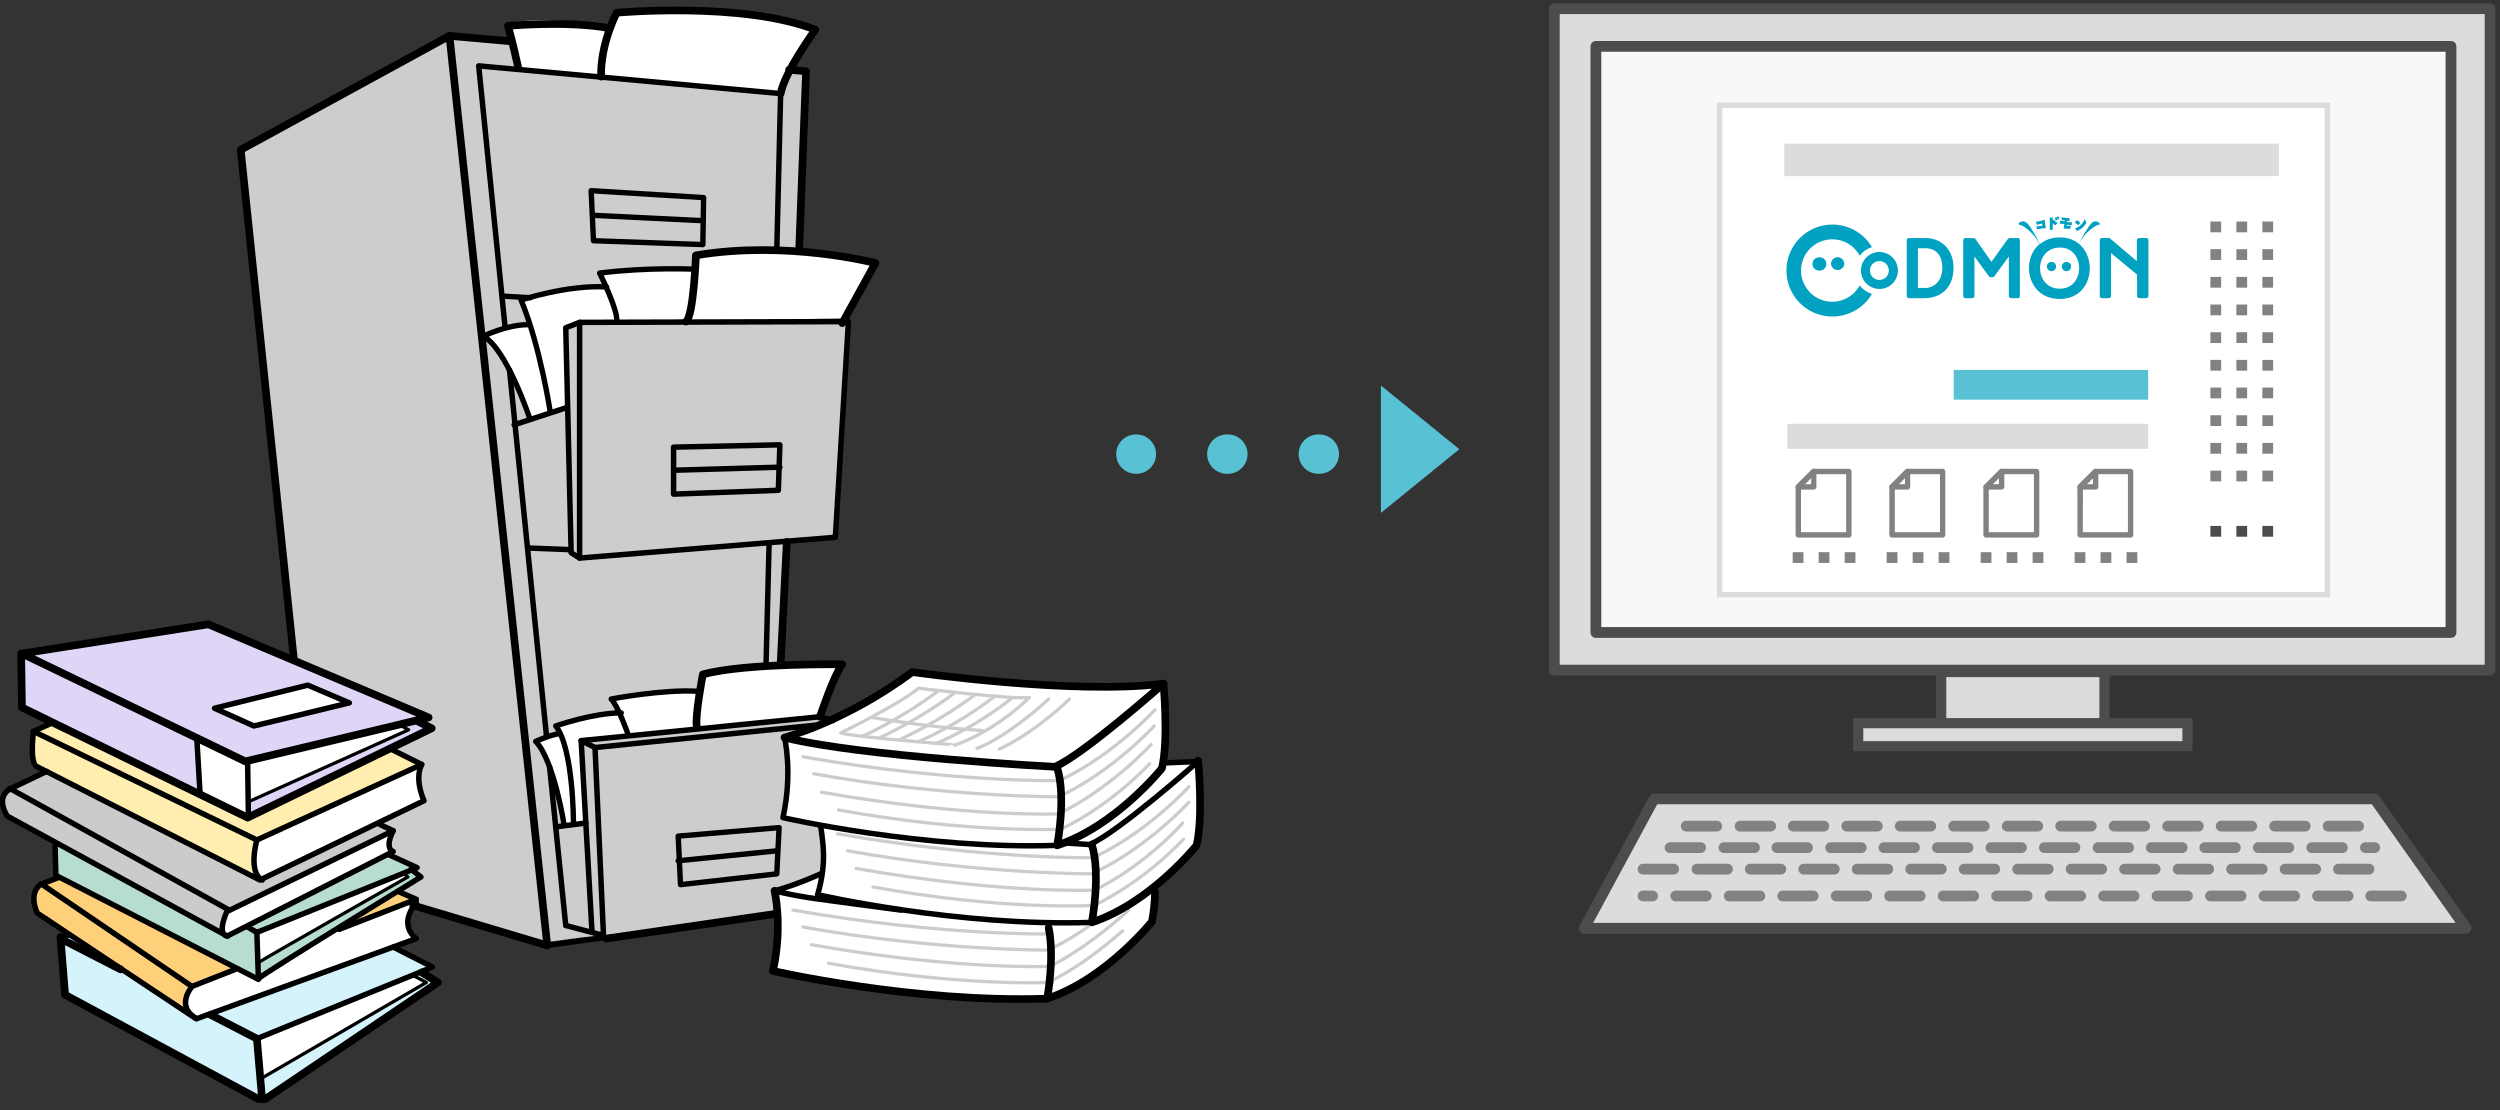 <svg fill="none" height="123" viewBox="0 0 277 123" width="277" xmlns="http://www.w3.org/2000/svg" xmlns:xlink="http://www.w3.org/1999/xlink"><rect x="0" y="0" width="277" height="123" fill="#333333" stroke="none"/><clipPath id="a"><path d="m0 .183h277v122h-277z"/></clipPath><g clip-path="url(#a)"><path d="m125.856 52.495c-1.204 0-2.179-.976-2.179-2.179s.975-2.179 2.179-2.179zm30.345 0c-1.203 0-2.179-.976-2.179-2.179s.976-2.179 2.179-2.179zm-10.017-4.358c1.203 0 2.178.976 2.178 2.179s-.975 2.179-2.178 2.179zm-.118 4.358c-1.203 0-2.178-.976-2.178-2.179s.975-2.179 2.178-2.179zm-10.017-4.358c1.203 0 2.179.976 2.179 2.179s-.976 2.179-2.179 2.179zm-.117 4.358c-1.204 0-2.179-.976-2.179-2.179s.975-2.179 2.179-2.179zm-10.018-4.358c1.204 0 2.179.976 2.179 2.179s-.975 2.179-2.179 2.179zm30.346 4.358h-.059v-4.358h.059zm-10.076 0h-.118v-4.358h.118zm-10.135 0h-.117v-4.358h.117zm-10.135 0h-.058v-4.358h.058z" fill="#58c2d4"/><path d="m153.005 56.831v-14.116l8.687 7.058z" fill="#58c2d4"/><path d="m233.175 74.465h-18.091v6.603h18.091z" fill="#dbdbdb" stroke="#4d4c4b" stroke-miterlimit="10" stroke-width="1.124"/><path d="m242.37 80.127h-36.48v2.554h36.48z" fill="#dbdbdb" stroke="#4d4c4b" stroke-miterlimit="10" stroke-width="1.124"/><path d="m275.743.964h-103.68v73.291h103.68z" fill="#dbdcdc"/><path d="m275.897 74.846h-103.68c-.158 0-.31-.063-.422-.175s-.175-.264-.175-.422v-73.285c0-.158.063-.31.175-.422s.264-.175.422-.175h103.68c.158 0 .31.063.422.175s.175.264.175.422v73.291c-.001.157-.065.308-.177.418s-.263.173-.42.173zm-103.082-1.194h102.491v-72.09h-102.491z" fill="#4d4c4b"/><path d="m271.565 5.139h-94.739v64.947h94.739z" fill="#f8f8f8"/><path d="m271.569 70.677h-94.744c-.159 0-.311-.063-.423-.175s-.174-.264-.174-.422v-64.941c0-.158.062-.31.174-.422.112-.112.264-.175.423-.175h94.744c.159 0 .311.063.423.175.112.112.175.264.175.422v64.947c-.002.157-.066.308-.177.418-.112.111-.263.173-.421.173zm-94.147-1.195h93.55v-63.752h-93.55z" fill="#4d4c4b"/><path d="m183.273 88.553h79.843l10.129 14.305h-97.719z" fill="#dbdcdc"/><path d="m261.329 92.131h-3.375c-.158 0-.31-.063-.422-.175-.112-.112-.175-.264-.175-.422s.063-.31.175-.422.264-.175.422-.175h3.375c.158 0 .31.063.422.175s.175.264.175.422-.063.31-.175.422c-.112.112-.264.175-.422.175zm-5.913 0h-3.387c-.158 0-.31-.063-.422-.175-.112-.112-.175-.264-.175-.422s.063-.31.175-.422.264-.175.422-.175h3.387c.158 0 .31.063.422.175s.175.264.175.422-.063.31-.175.422c-.112.112-.264.175-.422.175zm-5.925 0h-3.387c-.158 0-.31-.063-.422-.175-.112-.112-.175-.264-.175-.422s.063-.31.175-.422.264-.175.422-.175h3.387c.158 0 .31.063.422.175s.175.264.175.422-.063.31-.175.422c-.112.112-.264.175-.422.175zm-5.925 0h-3.386c-.159 0-.311-.063-.423-.175-.112-.112-.175-.264-.175-.422s.063-.31.175-.422.264-.175.423-.175h3.392c.158 0 .31.063.422.175s.175.264.175.422-.063.31-.175.422c-.112.112-.264.175-.422.175zm-5.931 0h-3.386c-.159 0-.311-.063-.423-.175-.112-.112-.175-.264-.175-.422s.063-.31.175-.422.264-.175.423-.175h3.386c.159 0 .31.063.423.175.112.112.174.264.174.422s-.062.31-.174.422c-.113.112-.264.175-.423.175zm-5.925 0h-3.386c-.159 0-.311-.063-.423-.175-.112-.112-.174-.264-.174-.422s.062-.31.174-.422.264-.175.423-.175h3.386c.159 0 .311.063.423.175s.175.264.175.422-.063.31-.175.422c-.112.112-.264.175-.423.175zm-5.925 0h-3.386c-.159 0-.31-.063-.422-.175-.112-.112-.175-.264-.175-.422s.063-.31.175-.422.263-.175.422-.175h3.386c.159 0 .311.063.423.175s.175.264.175.422-.063.31-.175.422c-.112.112-.264.175-.423.175zm-5.924 0h-3.387c-.158 0-.31-.063-.422-.175-.112-.112-.175-.264-.175-.422s.063-.31.175-.422.264-.175.422-.175h3.387c.158 0 .31.063.422.175s.175.264.175.422-.063.31-.175.422c-.112.112-.264.175-.422.175zm-5.925 0h-3.387c-.158 0-.31-.063-.422-.175-.112-.112-.175-.264-.175-.422s.063-.31.175-.422.264-.175.422-.175h3.387c.158 0 .31.063.422.175s.175.264.175.422-.063.31-.175.422c-.112.112-.264.175-.422.175zm-5.925 0h-3.387c-.158 0-.31-.063-.422-.175-.112-.112-.175-.264-.175-.422s.063-.31.175-.422.264-.175.422-.175h3.387c.158 0 .31.063.422.175s.175.264.175.422-.063.31-.175.422c-.112.112-.264.175-.422.175zm-5.925 0h-3.387c-.158 0-.31-.063-.422-.175-.112-.112-.175-.264-.175-.422s.063-.31.175-.422.264-.175.422-.175h3.387c.158 0 .31.063.422.175s.175.264.175.422-.063.31-.175.422c-.112.112-.264.175-.422.175zm-5.925 0h-3.357c-.158 0-.31-.063-.422-.175-.112-.112-.175-.264-.175-.422s.063-.31.175-.422.264-.175.422-.175h3.387c.158 0 .31.063.422.175s.175.264.175.422-.063.31-.175.422c-.112.112-.264.175-.422.175zm-5.931 0h-3.398c-.159 0-.311-.063-.423-.175-.112-.112-.175-.264-.175-.422s.063-.31.175-.422.264-.175.423-.175h3.386c.159 0 .31.063.422.175.113.112.175.264.175.422s-.062.31-.175.422c-.112.112-.263.175-.422.175z" fill="#828282"/><path d="m266.094 99.871h-3.411c-.158 0-.31-.063-.422-.175s-.175-.264-.175-.422.063-.31.175-.422.264-.175.422-.175h3.387c.158 0 .31.063.422.175s.175.264.175.422-.063.31-.175.422-.264.175-.422.175zm-5.925 0h-3.387c-.158 0-.31-.063-.422-.175s-.175-.264-.175-.422.063-.31.175-.422.264-.175.422-.175h3.387c.158 0 .31.063.422.175s.175.264.175.422-.063.31-.175.422-.264.175-.422.175zm-5.925 0h-3.386c-.159 0-.311-.063-.423-.175s-.175-.264-.175-.422.063-.31.175-.422.264-.175.423-.175h3.386c.158 0 .31.063.422.175s.175.264.175.422-.063.31-.175.422-.264.175-.422.175zm-5.931 0h-3.38c-.159 0-.311-.063-.423-.175s-.175-.264-.175-.422.063-.31.175-.422.264-.175.423-.175h3.38c.159 0 .31.063.422.175.113.112.175.264.175.422s-.062.31-.175.422c-.112.112-.263.175-.422.175zm-5.925 0h-3.386c-.159 0-.311-.063-.423-.175s-.175-.264-.175-.422.063-.31.175-.422.264-.175.423-.175h3.374c.159 0 .311.063.423.175s.175.264.175.422-.063.31-.175.422-.264.175-.423.175zm-5.925 0h-3.386c-.159 0-.31-.063-.422-.175s-.175-.264-.175-.422.063-.31.175-.422.263-.175.422-.175h3.386c.159 0 .311.063.423.175s.175.264.175.422-.063.31-.175.422-.264.175-.423.175zm-5.925 0h-3.386c-.158 0-.31-.063-.422-.175s-.175-.264-.175-.422.063-.31.175-.422.264-.175.422-.175h3.386c.159 0 .311.063.423.175s.175.264.175.422-.063.31-.175.422-.264.175-.423.175zm-5.924 0h-3.387c-.158 0-.31-.063-.422-.175s-.175-.264-.175-.422.063-.31.175-.422.264-.175.422-.175h3.387c.158 0 .31.063.422.175s.175.264.175.422-.063.31-.175.422-.264.175-.422.175zm-5.925 0h-3.387c-.158 0-.31-.063-.422-.175s-.175-.264-.175-.422.063-.31.175-.422.264-.175.422-.175h3.387c.158 0 .31.063.422.175s.175.264.175.422-.063.31-.175.422-.264.175-.422.175zm-5.925 0h-3.387c-.158 0-.31-.063-.422-.175s-.175-.264-.175-.422.063-.31.175-.422.264-.175.422-.175h3.387c.158 0 .31.063.422.175s.175.264.175.422-.063.31-.175.422-.264.175-.422.175zm-5.925 0h-3.387c-.158 0-.31-.063-.422-.175s-.175-.264-.175-.422.063-.31.175-.422.264-.175.422-.175h3.387c.158 0 .31.063.422.175s.175.264.175.422-.063.31-.175.422-.264.175-.422.175zm-5.931 0h-3.38c-.159 0-.311-.063-.423-.175s-.175-.264-.175-.422.063-.31.175-.422.264-.175.423-.175h3.38c.158 0 .31.063.422.175s.175.264.175.422-.063.31-.175.422-.264.175-.422.175zm-5.925 0h-3.374c-.159 0-.311-.063-.423-.175s-.175-.264-.175-.422.063-.31.175-.422.264-.175.423-.175h3.386c.159 0 .31.063.422.175s.175.264.175.422-.063.31-.175.422-.263.175-.422.175zm-5.925 0h-3.386c-.159 0-.311-.063-.423-.175s-.174-.264-.174-.422.062-.31.174-.422.264-.175.423-.175h3.386c.159 0 .311.063.423.175s.175.264.175.422-.063.31-.175.422-.264.175-.423.175zm-5.925 0h-1.081c-.158 0-.31-.063-.422-.175s-.175-.264-.175-.422.063-.31.175-.422.264-.175.422-.175h1.058c.158 0 .31.063.422.175s.175.264.175.422-.063.31-.175.422-.264.175-.422.175z" fill="#828282"/><path d="m263.117 94.514h-1.027c-.158 0-.31-.063-.422-.175s-.175-.264-.175-.422.063-.31.175-.422c.112-.112.264-.175.422-.175h1.021c.159 0 .311.063.423.175.112.112.175.264.175.422s-.063.31-.175.422-.264.175-.423.175zm-3.583 0h-3.387c-.158 0-.31-.063-.422-.175s-.175-.264-.175-.422.063-.31.175-.422c.112-.112.264-.175.422-.175h3.387c.158 0 .31.063.422.175.112.112.175.264.175.422s-.063.31-.175.422-.264.175-.422.175zm-5.931 0h-3.381c-.158 0-.31-.063-.422-.175s-.175-.264-.175-.422.063-.31.175-.422c.112-.112.264-.175.422-.175h3.381c.158 0 .31.063.422.175.112.112.175.264.175.422s-.063.31-.175.422-.264.175-.422.175zm-5.925 0h-3.386c-.159 0-.311-.063-.423-.175s-.175-.264-.175-.422.063-.31.175-.422c.112-.112.264-.175.423-.175h3.386c.158 0 .31.063.422.175.112.112.175.264.175.422s-.063.31-.175.422-.264.175-.422.175zm-5.925 0h-3.386c-.159 0-.311-.063-.423-.175s-.175-.264-.175-.422.063-.31.175-.422c.112-.112.264-.175.423-.175h3.416c.158 0 .31.063.422.175.112.112.175.264.175.422s-.063.31-.175.422-.264.175-.422.175zm-5.925 0h-3.362c-.159 0-.311-.063-.423-.175s-.175-.264-.175-.422.063-.31.175-.422c.112-.112.264-.175.423-.175h3.386c.159 0 .31.063.422.175.112.112.175.264.175.422s-.063.31-.175.422-.263.175-.422.175zm-5.925 0h-3.386c-.159 0-.31-.063-.423-.175-.112-.112-.174-.264-.174-.422s.062-.31.174-.422c.113-.112.264-.175.423-.175h3.386c.159 0 .311.063.423.175.112.112.175.264.175.422s-.063.31-.175.422-.264.175-.423.175zm-5.925 0h-3.386c-.158 0-.31-.063-.422-.175s-.175-.264-.175-.422.063-.31.175-.422c.112-.112.264-.175.422-.175h3.386c.159 0 .311.063.423.175.112.112.175.264.175.422s-.063.31-.175.422-.264.175-.423.175zm-5.924 0h-3.387c-.158 0-.31-.063-.422-.175s-.175-.264-.175-.422.063-.31.175-.422c.112-.112.264-.175.422-.175h3.387c.158 0 .31.063.422.175.112.112.175.264.175.422s-.063.31-.175.422-.264.175-.422.175zm-5.925 0h-3.387c-.158 0-.31-.063-.422-.175s-.175-.264-.175-.422.063-.31.175-.422c.112-.112.264-.175.422-.175h3.387c.158 0 .31.063.422.175.112.112.175.264.175.422s-.063.31-.175.422-.264.175-.422.175zm-5.931 0h-3.357c-.158 0-.31-.063-.422-.175s-.175-.264-.175-.422.063-.31.175-.422c.112-.112.264-.175.422-.175h3.381c.158 0 .31.063.422.175.112.112.175.264.175.422s-.063.31-.175.422-.264.175-.422.175zm-5.925 0h-3.387c-.158 0-.31-.063-.422-.175s-.175-.264-.175-.422.063-.31.175-.422c.112-.112.264-.175.422-.175h3.387c.158 0 .31.063.422.175.112.112.175.264.175.422s-.063.31-.175.422-.264.175-.422.175zm-5.925 0h-3.333c-.158 0-.31-.063-.422-.175s-.175-.264-.175-.422.063-.31.175-.422c.112-.112.264-.175.422-.175h3.387c.158 0 .31.063.422.175.112.112.175.264.175.422s-.063.31-.175.422-.264.175-.422.175zm-5.925 0h-3.38c-.159 0-.311-.063-.423-.175s-.175-.264-.175-.422.063-.31.175-.422c.112-.112.264-.175.423-.175h3.386c.158 0 .31.063.422.175.112.112.175.264.175.422s-.063.31-.175.422-.264.175-.422.175z" fill="#828282"/><path d="m262.498 96.897h-3.398c-.159 0-.31-.063-.423-.175-.112-.112-.174-.264-.174-.422s.062-.31.174-.422c.113-.112.264-.175.423-.175h3.386c.159 0 .311.063.423.175.112.112.175.264.175.422s-.063.31-.175.422-.264.175-.423.175zm-5.925 0h-3.386c-.159 0-.31-.063-.422-.175s-.175-.264-.175-.422.063-.31.175-.422c.112-.112.263-.175.422-.175h3.386c.159 0 .311.063.423.175.112.112.175.264.175.422s-.063.31-.175.422-.264.175-.423.175zm-5.925 0h-3.386c-.158 0-.31-.063-.422-.175s-.175-.264-.175-.422.063-.31.175-.422c.112-.112.264-.175.422-.175h3.386c.159 0 .311.063.423.175.112.112.175.264.175.422s-.063.31-.175.422-.264.175-.423.175zm-5.924 0h-3.387c-.158 0-.31-.063-.422-.175s-.175-.264-.175-.422.063-.31.175-.422c.112-.112.264-.175.422-.175h3.387c.158 0 .31.063.422.175.112.112.175.264.175.422s-.063.31-.175.422-.264.175-.422.175zm-5.931 0h-3.387c-.158 0-.31-.063-.422-.175s-.175-.264-.175-.422.063-.31.175-.422c.112-.112.264-.175.422-.175h3.387c.158 0 .31.063.422.175.112.112.175.264.175.422s-.063.31-.175.422-.264.175-.422.175zm-5.925 0h-3.387c-.158 0-.31-.063-.422-.175s-.175-.264-.175-.422.063-.31.175-.422c.112-.112.264-.175.422-.175h3.387c.158 0 .31.063.422.175.112.112.175.264.175.422s-.063.31-.175.422-.264.175-.422.175zm-5.925 0h-3.387c-.158 0-.31-.063-.422-.175s-.175-.264-.175-.422.063-.31.175-.422c.112-.112.264-.175.422-.175h3.387c.158 0 .31.063.422.175.112.112.175.264.175.422s-.063.31-.175.422-.264.175-.422.175zm-5.925 0h-3.386c-.159 0-.311-.063-.423-.175s-.175-.264-.175-.422.063-.31.175-.422c.112-.112.264-.175.423-.175h3.386c.158 0 .31.063.422.175.112.112.175.264.175.422s-.063.31-.175.422-.264.175-.422.175zm-5.925 0h-3.386c-.159 0-.311-.063-.423-.175s-.175-.264-.175-.422.063-.31.175-.422c.112-.112.264-.175.423-.175h3.386c.159 0 .31.063.422.175.113.112.175.264.175.422s-.062.31-.175.422c-.112.112-.263.175-.422.175zm-5.925 0h-3.386c-.159 0-.311-.063-.423-.175s-.175-.264-.175-.422.063-.31.175-.422c.112-.112.264-.175.423-.175h3.386c.159 0 .311.063.423.175.112.112.175.264.175.422s-.063.31-.175.422-.264.175-.423.175zm-5.925 0h-3.386c-.159 0-.31-.063-.422-.175s-.175-.264-.175-.422.063-.31.175-.422c.112-.112.263-.175.422-.175h3.386c.159 0 .311.063.423.175.112.112.175.264.175.422s-.063.31-.175.422-.264.175-.423.175zm-5.925 0h-3.386c-.158 0-.31-.063-.422-.175s-.175-.264-.175-.422.063-.31.175-.422c.112-.112.264-.175.422-.175h3.386c.159 0 .311.063.423.175.112.112.175.264.175.422s-.063.31-.175.422-.264.175-.423.175zm-5.93 0h-3.363c-.158 0-.31-.063-.422-.175s-.175-.264-.175-.422.063-.31.175-.422c.112-.112.264-.175.422-.175h3.387c.158 0 .31.063.422.175.112.112.175.264.175.422s-.063.31-.175.422-.264.175-.422.175zm-5.925 0h-3.411c-.158 0-.31-.063-.422-.175s-.175-.264-.175-.422.063-.31.175-.422c.112-.112.264-.175.422-.175h3.387c.158 0 .31.063.422.175.112.112.175.264.175.422s-.063.31-.175.422-.264.175-.422.175z" fill="#828282"/><path d="m273.242 103.449h-97.719c-.101-.002-.201-.03-.289-.081s-.161-.123-.213-.21c-.052-.088-.081-.187-.084-.289-.003-.101.02-.202.067-.292l7.764-14.335c.051-.093.126-.171.218-.226.091-.055.195-.084.302-.085h79.824c.095.001.188.024.273.067.084.044.156.107.211.184l10.154 14.298c.059.088.094.189.101.293.007.105-.013.21-.059.305-.045.109-.121.202-.219.268s-.213.101-.331.102zm-96.721-1.195h95.562l-9.287-13.139h-79.174z" fill="#4d4c4b"/><path d="m257.864 11.691h-67.33v54.22h67.33z" fill="#fff"/><path d="m258.166 66.191h-67.927v-54.823h67.927zm-67.329-.597h66.732v-53.629h-66.732z" fill="#dbdcdc"/><path d="m204.855 59.568h-5.602c-.079 0-.155-.031-.211-.087s-.088-.132-.088-.211v-5.31c.002-.079.034-.154.09-.209l1.72-1.72c.028-.029.061-.052.098-.067.037-.015.077-.023.117-.023h3.876c.079 0 .155.032.211.087s.088.132.088.211v7.03c0 .079-.032.155-.088.211s-.132.087-.211.087zm-5.304-.597h5.005v-6.433h-3.458l-1.547 1.547z" fill="#828282"/><path d="m200.958 54.246h-1.726c-.059-.001-.115-.019-.164-.052-.048-.033-.086-.079-.108-.133-.022-.054-.028-.114-.017-.171.011-.057.039-.11.08-.152l1.72-1.72c.041-.043.095-.073.154-.085.059-.012.12-.005.175.019.054.023.1.061.133.11.033.049.051.106.052.165v1.72c0 .079-.032.155-.088.211s-.132.087-.211.087zm-1.003-.597h.722v-.699z" fill="#828282"/><path d="m252.5 15.92h-54.793v3.595h54.793z" fill="#dbdcdc"/><path d="m251.863 25.739h-1.194v-1.194h1.194zm-2.879 0h-1.194v-1.194h1.194zm-2.878 0h-1.195v-1.194h1.195z" fill="#828282"/><path d="m205.582 62.375h-1.194v-1.195h1.194zm-2.879 0h-1.194v-1.195h1.194zm-2.879 0h-1.194v-1.195h1.194z" fill="#828282"/><path d="m215.251 59.568h-5.614c-.08 0-.156-.031-.212-.087s-.087-.132-.087-.211v-5.31c-.001-.078.029-.153.084-.209l1.726-1.72c.026-.029.059-.051.095-.067s.074-.023.114-.023h3.882c.079 0 .155.032.211.087s.088.132.088.211v7.03c0 .077-.03.151-.084.207-.053.056-.126.088-.203.091zm-5.304-.597h5.005v-6.433h-3.458l-1.547 1.547z" fill="#828282"/><path d="m211.366 54.246h-1.732c-.059 0-.116-.017-.166-.049-.049-.032-.087-.079-.11-.133s-.03-.114-.019-.172.039-.111.08-.153l1.726-1.72c.041-.043.094-.072.151-.084.058-.012.118-.006.172.018.055.022.101.06.134.109.033.049.051.106.051.166v1.72c0 .077-.03.151-.083.207-.053.056-.126.088-.204.091zm-1.003-.597h.705v-.699z" fill="#828282"/><path d="m215.996 62.375h-1.194v-1.195h1.194zm-2.879 0h-1.194v-1.195h1.194zm-2.879 0h-1.194v-1.195h1.194z" fill="#828282"/><path d="m225.658 59.568h-5.603c-.079 0-.155-.031-.211-.087s-.087-.132-.087-.211v-5.31c-.001-.039.007-.078.023-.114.015-.036.038-.068.066-.095l1.721-1.72c.026-.029.059-.051.095-.067s.074-.023.114-.023h3.882c.079 0 .155.032.211.087s.087.132.087.211v7.03c0 .079-.031.155-.087.211s-.132.087-.211.087zm-5.304-.597h5.005v-6.433h-3.458l-1.547 1.547z" fill="#828282"/><path d="m221.78 54.246h-1.72c-.058-.001-.115-.019-.164-.052-.048-.033-.086-.079-.108-.133-.022-.054-.028-.114-.017-.171.011-.057.039-.11.08-.152l1.72-1.72c.042-.043.095-.073.154-.085.059-.012.12-.005.175.019.053.024.098.063.129.111.032.049.049.105.05.164v1.72c0 .079-.032.155-.088.211s-.132.087-.211.087zm-.997-.597h.699v-.699z" fill="#828282"/><path d="m226.41 62.375h-1.194v-1.195h1.194zm-2.879 0h-1.194v-1.195h1.194zm-2.878 0h-1.195v-1.195h1.195z" fill="#828282"/><path d="m236.071 59.568h-5.597c-.079 0-.155-.031-.211-.087s-.087-.132-.087-.211v-5.31c-.001-.078.029-.153.083-.209l1.721-1.72c.056-.057.134-.089.215-.09h3.876c.079 0 .155.032.211.087s.087.132.087.211v7.03c0 .079-.031.155-.087.211s-.132.087-.211.087zm-5.298-.597h4.999v-6.433h-3.44l-1.541 1.547z" fill="#828282"/><path d="m232.197 54.246h-1.72c-.06.001-.119-.016-.169-.049-.05-.033-.089-.081-.112-.136-.021-.054-.026-.114-.014-.171.012-.057.039-.11.08-.152l1.72-1.72c.042-.043.095-.073.154-.085.059-.012.12-.005.175.019.054.022.101.06.134.109.033.049.051.106.051.166v1.72c0 .079-.032.155-.088.211s-.132.087-.211.087zm-1.003-.597h.705v-.699z" fill="#828282"/><path d="m236.814 62.375h-1.194v-1.195h1.194zm-2.878 0h-1.195v-1.195h1.195zm-2.873 0h-1.195v-1.195h1.195z" fill="#828282"/><path d="m251.863 28.802h-1.194v-1.194h1.194zm-2.879 0h-1.194v-1.194h1.194zm-2.878 0h-1.195v-1.194h1.195z" fill="#828282"/><path d="m251.863 31.873h-1.194v-1.195h1.194zm-2.879 0h-1.194v-1.195h1.194zm-2.878 0h-1.195v-1.195h1.195z" fill="#828282"/><path d="m251.863 34.937h-1.194v-1.195h1.194zm-2.879 0h-1.194v-1.195h1.194zm-2.878 0h-1.195v-1.195h1.195z" fill="#828282"/><path d="m251.863 38.007h-1.194v-1.194h1.194zm-2.879 0h-1.194v-1.194h1.194zm-2.878 0h-1.195v-1.194h1.195z" fill="#828282"/><path d="m251.863 41.071h-1.194v-1.195h1.194zm-2.879 0h-1.194v-1.195h1.194zm-2.878 0h-1.195v-1.195h1.195z" fill="#828282"/><path d="m251.863 44.135h-1.194v-1.194h1.194zm-2.879 0h-1.194v-1.194h1.194zm-2.878 0h-1.195v-1.194h1.195z" fill="#828282"/><path d="m251.863 47.204h-1.194v-1.195h1.194zm-2.879 0h-1.194v-1.195h1.194zm-2.878 0h-1.195v-1.195h1.195z" fill="#828282"/><path d="m251.863 50.268h-1.194v-1.194h1.194zm-2.879 0h-1.194v-1.194h1.194zm-2.878 0h-1.195v-1.194h1.195z" fill="#828282"/><path d="m251.863 53.338h-1.194v-1.194h1.194zm-2.879 0h-1.194v-1.194h1.194zm-2.878 0h-1.195v-1.194h1.195z" fill="#828282"/><path d="m251.863 59.466h-1.194v-1.194h1.194zm-2.879 0h-1.194v-1.194h1.194zm-2.878 0h-1.195v-1.194h1.195z" fill="#4d4c4b"/><path d="m238.016 40.987h-21.543v3.297h21.543z" fill="#58c2d4"/><path d="m238.02 46.953h-39.975v2.783h39.975z" fill="#dbdcdc"/><path d="m204.349 29.244c-.017.184-.102.356-.238.48-.137.125-.315.194-.5.194s-.363-.069-.499-.194c-.137-.125-.222-.296-.238-.48-.002-.195.074-.384.21-.523.137-.14.323-.22.518-.223.194 0 .38.077.518.213.137.137.215.322.217.516zm-1.995 0c.002.097-.016.193-.052.283s-.089.172-.157.24c-.068.069-.149.124-.238.161-.089.037-.185.057-.282.057-.102.009-.205-.003-.303-.036-.097-.033-.187-.086-.263-.155s-.136-.154-.178-.248c-.041-.094-.063-.196-.063-.299 0-.103.022-.205.063-.299.042-.094.102-.178.178-.248s.166-.122.263-.155c.098-.033.201-.045.303-.036.097 0 .192.019.282.056.089.037.17.091.238.159s.122.149.159.238c.037.089.056.185.056.281z" fill="#00a1c1"/><path d="m206.053 31.628c-.367.675-.949 1.209-1.654 1.517-.704.308-1.492.372-2.237.183s-1.406-.622-1.878-1.229-.728-1.354-.728-2.123.256-1.516.728-2.123c.472-.607 1.133-1.039 1.878-1.229.745-.19 1.533-.125 2.237.183.705.308 1.287.842 1.654 1.517.345-.448.821-.778 1.361-.944-.568-.961-1.437-1.709-2.473-2.127-1.035-.419-2.179-.486-3.256-.191s-2.028.936-2.705 1.823c-.677.888-1.044 1.974-1.044 3.091s.367 2.203 1.044 3.09c.677.888 1.628 1.529 2.705 1.823s2.221.228 3.256-.191c1.036-.419 1.905-1.167 2.473-2.127-.54-.166-1.016-.496-1.361-.944z" fill="#00a1c1"/><path clip-rule="evenodd" d="m226.791 29.531c0-.101.03-.201.086-.285.056-.084.136-.15.23-.189.093-.039.196-.05.296-.03.099.019.191.068.263.139s.121.162.142.261c.02.099.011.202-.027.296s-.103.175-.187.232c-.083.057-.182.088-.283.089-.068.001-.136-.012-.199-.037s-.12-.063-.168-.111c-.049-.048-.087-.105-.113-.167-.027-.063-.04-.13-.04-.198zm1.66 0c0-.102.031-.201.087-.285.056-.085.137-.15.231-.189.093-.039.197-.049.296-.029.1.02.191.069.263.141.072.072.121.163.141.263.02.1.01.203-.029.297-.039.094-.105.174-.19.23-.084.057-.183.087-.285.087-.068.001-.135-.012-.197-.037-.063-.026-.12-.063-.168-.111-.048-.048-.086-.105-.111-.168-.026-.063-.038-.13-.038-.197z" fill="#00a1c1" fill-rule="evenodd"/><path d="m208.229 32.016c-.405-.002-.799-.125-1.135-.351-.335-.227-.596-.547-.749-.922-.153-.374-.192-.786-.112-1.183.081-.397.277-.76.564-1.046s.652-.479 1.049-.557.808-.037 1.182.118c.373.155.693.418.917.755.225.337.345.732.345 1.137 0 .27-.054.537-.157.787-.104.249-.256.476-.448.666-.191.19-.418.341-.668.443-.25.102-.518.154-.788.153zm0-3.088c-.207.001-.408.064-.58.179-.171.116-.304.28-.382.471-.078.191-.097.402-.056.604.042.203.142.388.289.534.147.145.334.244.537.283s.413.017.604-.063c.19-.08.353-.215.466-.388.114-.172.174-.375.173-.582-.001-.137-.028-.273-.082-.4-.053-.127-.13-.241-.228-.338s-.213-.173-.34-.225c-.128-.052-.264-.078-.401-.077z" fill="#00a1c1"/><path clip-rule="evenodd" d="m226.141 25.028c-.164.029-.33.049-.496.06 0 .06 0 .119.03.179.006.046.006.092 0 .137l.334-.054c.221-.04.445-.06.669-.06-.022-.099-.037-.198-.048-.299-.034-.212-.056-.425-.065-.639-.253.076-.511.138-.771.185l-.221.036c.043.109.079.221.108.334.119-.03.251-.066.597-.137v.251zm1.302-.597v-.329h-.329v1.368h.329c0-.251 0-.334 0-.723.08.083.17.155.268.215.092-.092.19-.178.293-.257-.102-.047-.197-.109-.281-.185-.07-.055-.13-.122-.179-.197-.042.06-.065.06-.101.12zm.209-.269c.049.089.093.18.131.275.059-.035.121-.065.185-.09 0-.042-.083-.161-.131-.275-.058.04-.12.074-.185.102zm.203-.102c.055.084.105.172.149.263.057-.036.117-.068.179-.096-.053-.086-.101-.176-.143-.269zm1.117.836c.186.014.371.038.555.072.011-.111.031-.221.06-.329-.2-.006-.4-.024-.597-.054v-.126l.28.048c.014-.111.034-.22.06-.329-.2-.002-.4-.021-.597-.06-.101-.01-.2-.026-.299-.048.006.109.006.219 0 .329h.317v.125c-.221-.03-.389-.054-.514-.084.009.117.009.235 0 .352.137 0 .358.03.496.042-.048.329-.06.364-.084.484.238.006.475.024.711.054.025-.12.059-.238.101-.352h-.459zm.943.364c.071.105.135.215.192.329.323-.097.608-.291.818-.555.09-.104.174-.214.251-.329-.066-.143-.126-.281-.18-.43-.134.304-.338.573-.597.782-.127.115-.285.19-.454.215zm-.047-.597c.155.067.293.167.406.293.071-.101.149-.197.233-.287-.125-.108-.262-.202-.406-.281-.069.108-.147.21-.233.305z" fill="#00a1c1" fill-rule="evenodd"/><path d="m213.333 26.378h-1.792c-.032-.004-.065-.002-.096.007s-.06.023-.086.043c-.026.02-.047.045-.063.073-.016.028-.026.059-.029.092v6.224c.007.066.04.125.092.167.051.041.117.061.182.054h1.792c2.162-.078 3.118-1.613 3.118-3.339.018-1.983-1.272-3.321-3.118-3.321zm0 5.525h-.83v-4.396h.83c1.386 0 1.882 1.045 1.882 2.192 0 1.147-.687 2.174-1.882 2.21zm10.225-5.525h-.872c-.072.007-.141.037-.197.084-.257.329-.489.663-.722.991-.371.526-.735 1.027-1.111 1.553l-1.792-2.544c-.064-.054-.144-.083-.227-.084h-.836c-.032-.004-.065-.002-.096.007-.032.009-.061.023-.087.043-.025.02-.047.045-.062.073-.016.028-.026.059-.03.092v6.224c.008.066.041.125.092.167s.117.061.183.054h.693c.167 0 .274-.096.274-.221v-4.402l1.613 2.222c.055.053.127.085.203.09h.161c.08-.005.155-.037.215-.09l1.619-2.222v4.402c.006.063.036.121.084.162s.11.062.173.059h.716c.06.007.119-.01.166-.047s.078-.091.085-.15v-6.247c-.001-.059-.026-.115-.068-.157-.043-.041-.1-.064-.159-.064zm14.185 0h-.704c-.162 0-.275.096-.275.215v2.341l-3.046-2.574h-.789c-.161 0-.274.096-.274.221v6.236c0 .125.113.221.274.221h.693c.066.007.132-.013.183-.054s.085-.101.092-.167v-4.778l2.891 2.389v2.389c0 .125.113.221.275.221h.704c.066.007.132-.013.183-.054.052-.041.085-.101.092-.167v-6.224c-.002-.035-.012-.069-.029-.1s-.041-.057-.07-.078c-.028-.021-.061-.035-.095-.041-.035-.006-.071-.005-.105.004zm-5.052-1.553c-.056-.099-.138-.18-.237-.234s-.212-.079-.325-.071c-.364.03-.639.478-1.194 1.368-.092.145-.175.294-.251.448-.096.185-.191.382-.275.597-.006.034-.018.066-.036.096-.605-.486-1.363-.74-2.138-.717-.819-.029-1.62.243-2.252.764 0-.042 0-.084-.048-.131-.083-.191-.173-.39-.268-.597-.096-.185-.179-.329-.251-.448-.538-.896-.8-1.326-1.195-1.362-.394-.036-.597.209-.555.305s.149.054.382.161c.131.061.254.14.364.233.414.294.78.648 1.087 1.051.179.242.331.502.454.776-2.072 1.792-1.326 6.062 2.264 6.062s4.229-4.336 2.15-6.104c.115-.26.26-.507.43-.735.313-.412.687-.773 1.111-1.069.115-.088.24-.164.37-.227.263-.107.407-.102.413-.167zm-4.444 7.167c-2.945 0-2.945-4.563 0-4.563 2.825-.006 2.825 4.557 0 4.557z" fill="#00a1c1"/><path d="m26.499 16.602 23.469-12.887 39.599 4.182-1.195 27.822h5.718l-1.536 23.469-5.462 1.109-.939 19.544 4.779-.683 1.792 1.024 5.291 8.364-4.352 9.046-7.937 3.584-18.861 2.475-2.134.171-4.523.597-23.64-6.059-4.011-25.517z" fill="#cdcdcd"/><path d="m90.933 79.158s1.365-4.523 2.39-5.462c0 0-11.009-.256-15.362.939l-.597 2.048s-5.547-.256-9.388.597l.597 1.792s-4.096.171-6.998 1.365l.341.939-2.731.768s3.584 5.206 3.158 9.046h2.304v-8.876z" fill="#fff"/><path d="m101.26 74.464s12.801 2.304 27.395 1.28c0 0 1.024 4.864.256 8.534l3.67.171s1.109 5.803 0 9.217c0 0-3.243 3.414-4.438 4.267 0 0-.171.512-.171 1.024 0 .597-.17 2.731-.341 3.073-.171.256-6.145 7.595-11.521 8.363 0 0-13.57 1.11-30.383-2.816 0 0 1.024-7.339.085-8.961l5.291-1.963s.597-4.182.085-4.95l-4.267-1.024s.768-7.083-.085-8.876c0-.085 5.462-1.451 14.423-7.34z" fill="#fff"/><path d="m90.336 3.373s-8.108-2.987-22.104-1.878l-.683 1.536s-6.657-1.451-11.351-.427l1.451 4.95 28.846 2.816c-.085.171.171-3.84 3.84-6.998z" fill="#fff"/><path d="m96.994 29.403s.256-1.963-19.885-1.28l-.171 1.536s-7.937 0-10.668.597l.683 1.451s-6.145.171-9.046 1.451l.683 2.816s-3.84.427-5.12 1.109c0 0 2.731 1.536 4.864 9.217l4.267-1.28v-8.705l1.28-.597 29.358-.427z" fill="#fff"/><path d="m7.639 103.566-1.024.341.597 6.316 21.677 11.606 19.544-12.886-2.219-1.366 1.536-.597-4.182-2.048z" fill="#d4f3fa"/><path d="m6.444 97.336-2.048.512s-1.195 1.451-.085 3.499l17.495 11.692s-2.56-1.878-.768-4.011l25.091-9.217-1.707-.939z" fill="#ffd07a"/><path d="m46.128 99.896s-2.39 2.475.171 4.097l-24.493 9.046s-2.646-.256-.768-4.011z" fill="#fff"/><path d="m42.629 94.775 3.414 1.195-.768.512 1.28.597-18.093 11.35-22.018-11.094-.341-3.67z" fill="#b7ddd1"/><path d="m4.908 85.644-3.84 1.707s-1.536 1.792-.171 3.158l23.981 13.229s-.341-2.219.256-2.817l18.349-8.961-1.536-.683z" fill="#cbcbcb"/><path d="m5.505 80.267-1.792.853s-.768 2.731.341 3.67l24.579 12.46s-.939-3.158-.171-4.182l18.263-8.449-3.243-1.707z" fill="#ffeeaf"/><path d="m2.348 72.416 20.568-3.243 24.408 10.241-1.365.512 1.792.853-20.226 9.729-25.176-12.289z" fill="#ded5f7"/><path d="m43.653 80.438 1.451.341-17.495 8.108-.085-4.438z" fill="#fff"/><path d="m28.548 93.154 18.263-8.449s-.939 2.048.256 3.67l-18.349 8.876c0 .085-.683-1.707-.171-4.096z" fill="#fff"/><path d="m43.483 91.874-18.349 8.961s-.853 1.963-.256 2.816l17.751-8.961.683-.341s-.597-1.365.171-2.475z" fill="#fff"/><path d="m45.275 96.483-16.642 6.742v3.328l16.471-9.302z" fill="#fff"/><path d="m21.977 82.316.171 5.547 5.377 2.646v-6.059z" fill="#fff"/><path d="m45.36 108.089 1.878.768-18.349 10.668-.427-4.267z" fill="#fff"/><path d="m32.558 73.013-5.889-56.412 23.128-12.631 10.839 100.79-14.85-4.438" stroke="#000" stroke-linecap="round" stroke-linejoin="round" stroke-miterlimit="10" stroke-width=".849"/><path d="m66.781 103.907-6.23.854" stroke="#000" stroke-linecap="round" stroke-linejoin="round" stroke-miterlimit="10" stroke-width=".607"/><path d="m87.178 60.041-.683 13.484" stroke="#000" stroke-linecap="round" stroke-linejoin="round" stroke-miterlimit="10" stroke-width=".849"/><path d="m87.434 7.726 1.877.171-.768 19.885" stroke="#000" stroke-linecap="round" stroke-linejoin="round" stroke-miterlimit="10" stroke-width=".849"/><path d="m49.798 3.971 6.742.597" stroke="#000" stroke-linecap="round" stroke-linejoin="round" stroke-miterlimit="10" stroke-width=".849"/><path d="m55.942 36.059-2.902-28.761 33.455 3.072-.427 17.325" stroke="#000" stroke-linecap="round" stroke-linejoin="round" stroke-miterlimit="10" stroke-width=".607"/><path d="m60.551 81.547-4.096-40.538" stroke="#000" stroke-linecap="round" stroke-linejoin="round" stroke-miterlimit="10" stroke-width=".607"/><path d="m62.685 102.542-1.792-17.581" stroke="#000" stroke-linecap="round" stroke-linejoin="round" stroke-miterlimit="10" stroke-width=".607"/><path d="m85.214 60.297-.341 13.484" stroke="#000" stroke-linecap="round" stroke-linejoin="round" stroke-miterlimit="10" stroke-width=".607"/><path d="m62.685 36.316 1.536-.597 29.785-.085-1.451 23.896-28.334 2.304-.939-.597z" stroke="#000" stroke-linecap="round" stroke-linejoin="round" stroke-miterlimit="10" stroke-width=".607"/><path d="m63.026 60.895-4.353-.171" stroke="#000" stroke-linecap="round" stroke-linejoin="round" stroke-miterlimit="10" stroke-width=".607"/><path d="m62.685 45.191-5.718 1.878" stroke="#000" stroke-linecap="round" stroke-linejoin="round" stroke-miterlimit="10" stroke-width=".607"/><path d="m64.221 35.718v26.115" stroke="#000" stroke-linecap="round" stroke-linejoin="round" stroke-miterlimit="10" stroke-width=".607"/><path d="m85.898 101.262-18.69 2.731" stroke="#000" stroke-linecap="round" stroke-linejoin="round" stroke-miterlimit="10" stroke-width=".849"/><path d="m62.685 102.542 4.182 1.109-.939-20.823 24.408-2.475" stroke="#000" stroke-linecap="round" stroke-linejoin="round" stroke-miterlimit="10" stroke-width=".607"/><path d="m65.928 82.828-1.536-.768 1.195 21.08" stroke="#000" stroke-linecap="round" stroke-linejoin="round" stroke-miterlimit="10" stroke-width=".607"/><path d="m64.904 91.191-3.328.427" stroke="#000" stroke-linecap="round" stroke-linejoin="round" stroke-miterlimit="10" stroke-width=".607"/><path d="m92.299 79.841-1.451-.427-26.456 2.646" stroke="#000" stroke-linecap="round" stroke-linejoin="round" stroke-miterlimit="10" stroke-width=".607"/><path d="m74.632 49.544v5.206l11.607-.427.171-5.035z" stroke="#000" stroke-linecap="round" stroke-linejoin="round" stroke-miterlimit="10" stroke-width=".607"/><path d="m74.632 52.104 11.777-.341" stroke="#000" stroke-linecap="round" stroke-linejoin="round" stroke-miterlimit="10" stroke-width=".607"/><path d="m75.144 92.642.256 5.377 10.668-1.195.256-5.121z" stroke="#000" stroke-linecap="round" stroke-linejoin="round" stroke-miterlimit="10" stroke-width=".597"/><path d="m75.144 95.373 11.009-1.109" stroke="#000" stroke-linecap="round" stroke-linejoin="round" stroke-miterlimit="10" stroke-width=".597"/><path d="m55.857 32.817 2.902.171" stroke="#000" stroke-linecap="round" stroke-linejoin="round" stroke-miterlimit="10" stroke-width=".597"/><path d="m65.5 21.125.256 5.547 12.119.427.085-5.206z" stroke="#000" stroke-linecap="round" stroke-linejoin="round" stroke-miterlimit="10" stroke-width=".597"/><path d="m65.757 23.855 12.119.597" stroke="#000" stroke-linecap="round" stroke-linejoin="round" stroke-miterlimit="10" stroke-width=".597"/><path d="m93.323 35.804 3.67-6.657s-9.814-2.56-19.885-.853c0 0-.256 6.827-1.109 7.34" stroke="#000" stroke-linecap="round" stroke-linejoin="round" stroke-miterlimit="10" stroke-width=".849"/><path d="m77.107 29.83s-5.377-.256-10.668.427c0 0 2.134 4.267 1.877 5.377" stroke="#000" stroke-linecap="round" stroke-linejoin="round" stroke-miterlimit="10" stroke-width=".597"/><path d="m60.977 45.703s-1.109-7.34-3.243-12.46c0 0 5.121-1.707 9.473-1.451" stroke="#000" stroke-linecap="round" stroke-linejoin="round" stroke-miterlimit="10" stroke-width=".597"/><path d="m58.673 46.301s-2.56-7.681-5.121-9.046c0 0 2.56-1.28 4.95-1.28" stroke="#000" stroke-linecap="round" stroke-linejoin="round" stroke-miterlimit="10" stroke-width=".597"/><path d="m90.847 79.414s1.621-4.779 2.475-5.803c0 0-10.668-.171-15.447 1.109 0 0-.853 4.438-.683 5.718" stroke="#000" stroke-linecap="round" stroke-linejoin="round" stroke-miterlimit="10" stroke-width=".849"/><path d="m69.596 81.377s-1.109-3.158-1.877-3.926c0 0 5.803-1.109 9.644-.853" stroke="#000" stroke-linecap="round" stroke-linejoin="round" stroke-miterlimit="10" stroke-width=".597"/><path d="m63.538 91.106s0-8.193-1.963-10.668c0 0 4.096-1.451 7.254-1.451" stroke="#000" stroke-linecap="round" stroke-linejoin="round" stroke-miterlimit="10" stroke-width=".597"/><path d="m62.513 91.447s-1.109-7.169-3.158-9.302c0 0 1.707-.768 2.646-.853" stroke="#000" stroke-linecap="round" stroke-linejoin="round" stroke-miterlimit="10" stroke-width=".597"/><path d="m66.611 8.494s-.256-2.987 1.707-7.083c0 0 13.911-1.28 22.018 1.878 0 0-3.414 4.694-3.84 7.084" stroke="#000" stroke-linecap="round" stroke-linejoin="round" stroke-miterlimit="10" stroke-width=".849"/><path d="m57.394 7.384s-.597-2.731-1.109-4.523c0 0 6.657-.597 11.18.256" stroke="#000" stroke-linecap="round" stroke-linejoin="round" stroke-miterlimit="10" stroke-width=".849"/><path d="m2.433 72.416 20.653-3.243 24.408 10.326-20.312 4.865z" stroke="#000" stroke-linecap="round" stroke-linejoin="round" stroke-miterlimit="10" stroke-width=".849"/><path d="m2.347 72.416.085 5.974 25.005 12.204 20.397-9.9-1.536-.768" stroke="#000" stroke-linecap="round" stroke-linejoin="round" stroke-miterlimit="10" stroke-width=".849"/><path d="m27.438 84.449.085 6.059" stroke="#000" stroke-linecap="round" stroke-linejoin="round" stroke-miterlimit="10" stroke-width=".607"/><path d="m23.769 78.475 10.326-2.56 4.609 1.963-10.583 2.56z" fill="#fff"/><g stroke-linecap="round" stroke-linejoin="round" stroke-miterlimit="10"><path d="m23.769 78.475 10.326-2.56 4.609 1.963-10.583 2.56z" stroke="#000" stroke-width=".607"/><path d="m27.608 88.802 17.666-7.937-.939-.512" stroke="#000" stroke-width=".364"/><path d="m21.806 81.803.341 5.803" stroke="#000" stroke-width=".607"/><path d="m5.589 80.182-1.878.854s-.427 3.158.256 3.84l24.835 12.631 18.178-8.79s-1.109-2.304-.256-4.011l-18.263 8.364s-1.024 3.584.597 4.438" stroke="#000" stroke-width=".607"/><path d="m28.461 93.069-24.749-12.033" stroke="#000" stroke-width=".607"/><path d="m46.725 84.705-3.414-1.707" stroke="#000" stroke-width=".607"/><path d="m42.117 91.362 1.451.683-18.434 8.961s-1.195 2.56.085 2.731l-24.408-13.314s-1.365-1.963.256-2.987l4.096-1.963" stroke="#000" stroke-width=".607"/><path d="m1.066 87.351 24.323 13.484" stroke="#000" stroke-width=".607"/><path d="m25.304 103.651 18.263-9.302s-1.024-.256 0-2.304" stroke="#000" stroke-width=".607"/><path d="m6.103 93.666.085 3.328 22.445 11.521-.171-5.206 6.145-2.475 11.607-4.694-3.158-1.451" stroke="#000" stroke-width=".607"/><path d="m28.633 108.43c.597-.597 18.007-11.265 18.007-11.265l-1.109-.853" stroke="#000" stroke-width=".607"/><path d="m28.803 106.553c.171-.171 16.386-9.388 16.386-9.388l-.512-.427" stroke="#000" stroke-width=".364"/><path d="m26.072 107.406-4.779 1.878s-1.963 2.219.512 3.584l24.323-8.875s-2.134-1.366 0-4.011" stroke="#000" stroke-width=".607"/><path d="m44.336 98.872 1.792.768-8.534 3.329" stroke="#000" stroke-width=".607"/><path d="m21.72 112.868-17.581-11.692s-1.109-2.133.427-3.243l16.557 11.266" stroke="#000" stroke-width=".607"/><path d="m4.651 97.933 1.792-.683" stroke="#000" stroke-width=".607"/><path d="m13.356 107.406-6.657-3.413v-.171l.512 6.401 21.848 11.777-.597-6.913-5.121-2.645" stroke="#000" stroke-width=".849"/><path d="m28.462 115.087 19.458-7.937-4.353-2.219" stroke="#000" stroke-width=".607"/><path d="m29.06 122 19.458-13.143-1.792-1.109" stroke="#000" stroke-width=".849"/><path d="m28.888 119.525 18.349-10.668-1.451-.768" stroke="#000" stroke-width=".364"/><path d="m6.784 103.822.853-.256" stroke="#000" stroke-width=".607"/><path d="m28.462 103.31-1.024-.598" stroke="#000" stroke-width=".607"/><path d="m116.621 103.481s-12.289.256-28.761-2.646" stroke="#ccc" stroke-width=".364"/><path d="m116.536 105.273s-13.058.085-27.566-2.561" stroke="#ccc" stroke-width=".364"/><path d="m116.622 107.065s-10.242.512-26.713-2.39" stroke="#ccc" stroke-width=".364"/><path d="m116.621 108.857s-10.327.512-24.835-2.133" stroke="#ccc" stroke-width=".364"/><path d="m120.632 102.627c-1.195.854-2.56 1.707-4.011 2.39" stroke="#ccc" stroke-width=".364"/><path d="m125.07 100.835c-1.792 1.621-5.121 4.438-8.876 6.315" stroke="#ccc" stroke-width=".364"/><path d="m124.388 103.139c-1.878 1.622-4.779 4.011-8.108 5.633" stroke="#ccc" stroke-width=".364"/><path d="m90.933 96.824c-3.072 1.365-5.121 1.877-5.121 1.877 1.365.341 3.072.683 5.035.939 0 0 6.315.854 8.961 1.195" stroke="#000" stroke-width=".607"/><path d="m127.971 98.872c0 1.195-.17 2.39-.341 3.243 0 0-5.12 6.401-11.607 8.534 0 0 .854-4.437.171-7.851" stroke="#000" stroke-width=".849"/><path d="m85.812 98.701s.939 3.841-.171 8.876c0 0 15.617 3.584 30.382 3.072" stroke="#000" stroke-width=".849"/><path d="m117.73 86.497s-12.289.256-28.76-2.646" stroke="#ccc" stroke-width=".364"/><path d="m117.731 88.29s-13.058.085-27.566-2.56" stroke="#ccc" stroke-width=".364"/><path d="m117.731 90.167s-10.241.512-26.712-2.39" stroke="#ccc" stroke-width=".364"/><path d="m117.73 91.874s-10.326.512-24.834-2.134" stroke="#ccc" stroke-width=".364"/><path d="m127.972 78.646s-4.438 4.865-10.242 7.681" stroke="#ccc" stroke-width=".364"/><path d="m127.887 80.438s-4.438 4.865-10.241 7.681" stroke="#ccc" stroke-width=".364"/><path d="m127.545 82.486s-4.438 4.865-10.241 7.681" stroke="#ccc" stroke-width=".364"/><path d="m127.374 84.62s-4.011 4.438-9.814 7.254" stroke="#ccc" stroke-width=".364"/><path d="m101.089 74.464s18.007 2.56 27.822 1.28c0 0-8.961 7.937-12.034 9.217 0 0-21.421-1.109-29.955-3.243 0 0 6.657-1.707 14.167-7.254z" stroke="#000" stroke-width=".849"/><path d="m128.91 75.744s.598 6.23-.171 9.388c0 0-5.12 6.401-11.606 8.534 0 0 1.024-5.291 0-8.62" stroke="#000" stroke-width=".849"/><path d="m86.923 81.718s.939 3.84-.171 8.876c0 0 15.618 3.584 30.382 3.072" stroke="#000" stroke-width=".607"/><path d="m121.571 95.032s-12.289.256-28.761-2.646" stroke="#ccc" stroke-width=".364"/><path d="m121.486 96.824s-13.058.085-27.566-2.56" stroke="#ccc" stroke-width=".364"/><path d="m121.572 98.616s-10.241.512-26.713-2.39" stroke="#ccc" stroke-width=".364"/><path d="m121.23 100.323s-9.985.597-24.494-2.048" stroke="#ccc" stroke-width=".364"/><path d="m131.727 87.18s-4.438 4.865-10.242 7.681" stroke="#ccc" stroke-width=".364"/><path d="m131.727 88.887s-4.438 4.864-10.242 7.681" stroke="#ccc" stroke-width=".364"/><path d="m131.044 91.191s-4.096 4.694-9.899 7.51" stroke="#ccc" stroke-width=".364"/><path d="m131.129 92.983s-4.096 4.523-9.9 7.34" stroke="#ccc" stroke-width=".364"/><path d="m128.996 84.534c1.451-.085 2.475-.085 3.755-.171 0 0-8.961 7.937-12.033 9.217 0 0-1.024-.085-2.646-.171" stroke="#000" stroke-width=".607"/><path d="m132.751 84.278s.597 6.23-.171 9.388c0 0-5.12 6.401-11.606 8.534 0 0 1.024-5.291 0-8.619" stroke="#000" stroke-width=".849"/><path d="m90.933 91.532c.171 1.536.768 3.841-.341 7.596 0 0 15.618 3.584 30.382 3.072" stroke="#000" stroke-width=".607"/><path d="m93.152 81.206s6.486-3.158 8.62-4.95c0 0 10.583 1.28 12.289 1.024 0 0-3.499 3.584-8.278 5.291 0-.085-10.924-.853-12.631-1.365z" stroke="#ccc" stroke-width=".364"/><path d="m96.651 79.499s5.633 1.024 12.204 1.451" stroke="#ccc" stroke-width=".364"/><path d="m95.627 81.547s4.182-1.877 8.278-4.95" stroke="#ccc" stroke-width=".364"/><path d="m97.504 81.718s4.182-1.877 8.278-4.95" stroke="#ccc" stroke-width=".364"/><path d="m99.809 81.889s4.181-1.878 8.278-4.95" stroke="#ccc" stroke-width=".364"/><path d="m101.857 82.145s4.524-1.963 8.279-4.95" stroke="#ccc" stroke-width=".364"/><path d="m103.819 82.315c.171 0 4.438-1.877 8.279-4.95" stroke="#ccc" stroke-width=".364"/><path d="m116.195 77.451s-4.353 4.096-7.937 5.462" stroke="#ccc" stroke-width=".364"/><path d="m118.499 77.451s-3.585 3.584-7.767 5.547" stroke="#ccc" stroke-width=".364"/></g></g></svg>